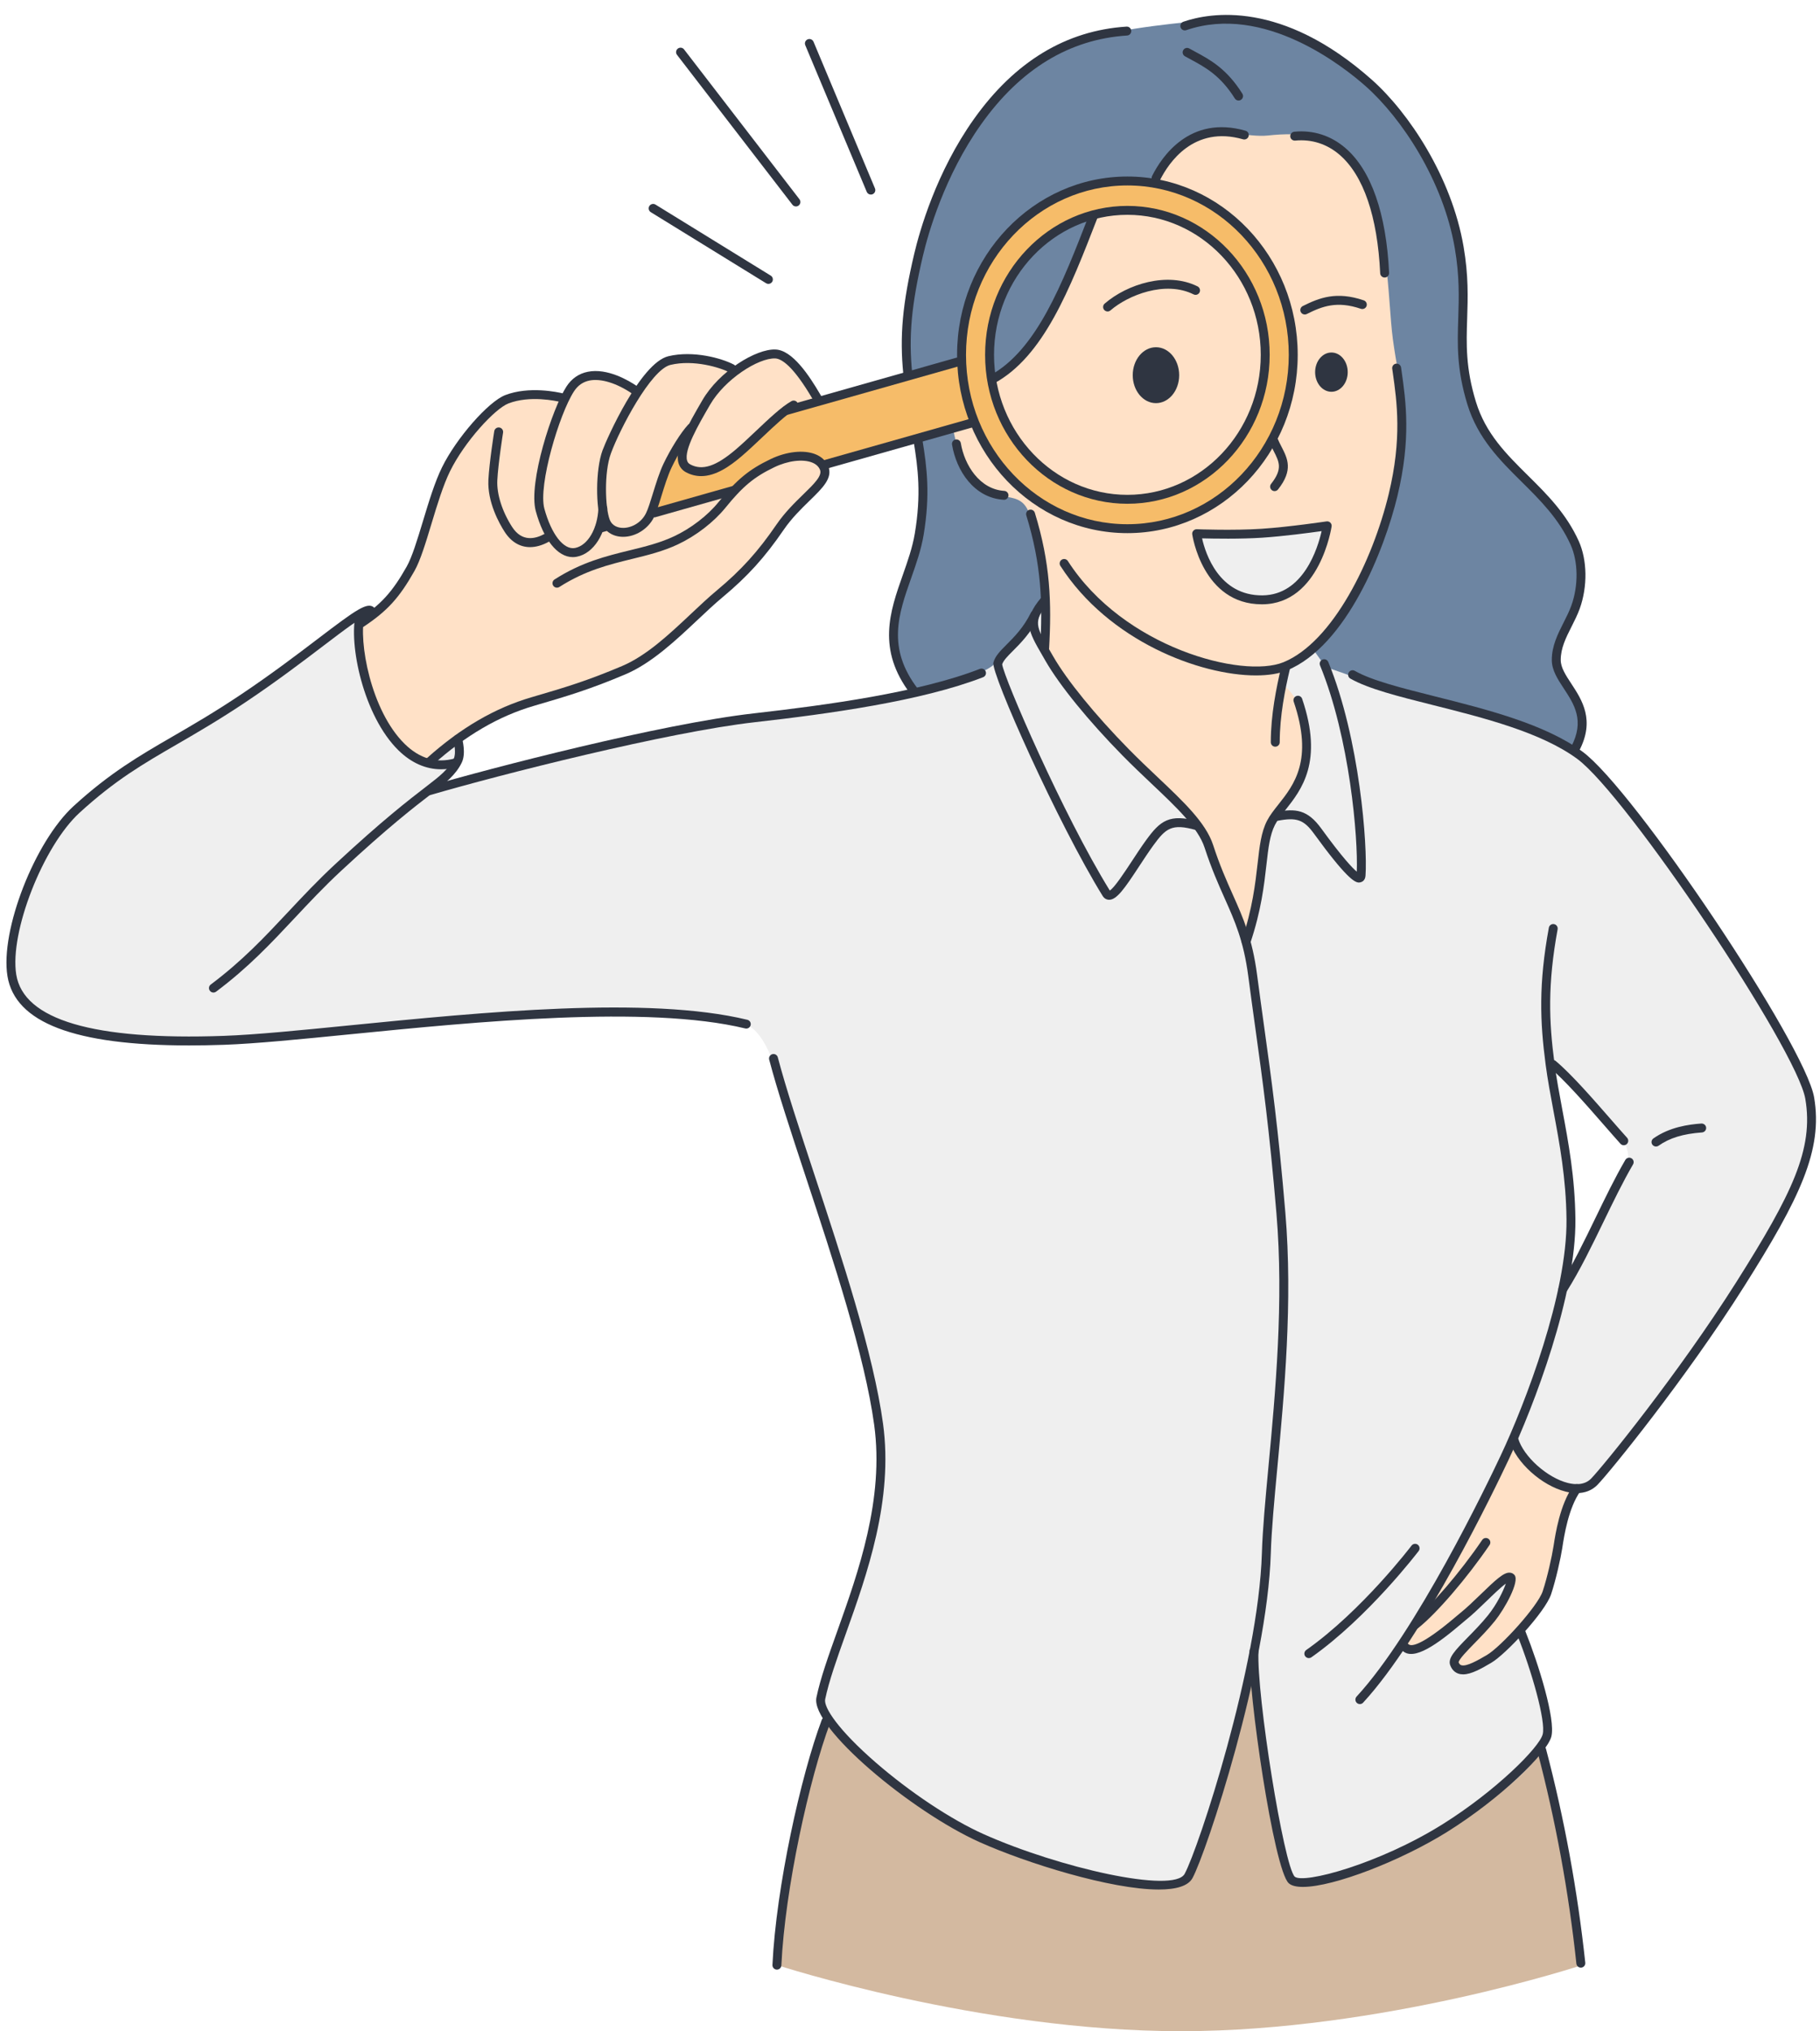<?xml version="1.0" encoding="UTF-8"?><svg xmlns="http://www.w3.org/2000/svg" xmlns:xlink="http://www.w3.org/1999/xlink" height="503.7" preserveAspectRatio="xMidYMid meet" version="1.0" viewBox="-1.6 -3.7 451.3 503.7" width="451.3" zoomAndPan="magnify"><defs><clipPath id="a"><path d="M 332 162 L 448.711 162 L 448.711 367 L 332 367 Z M 332 162"/></clipPath></defs><g><g id="change1_1"><path d="M 223.562 89.27 C 223.562 89.27 221.453 71.172 227.574 53.898 C 231.215 43.637 236.375 31.844 242.891 23.496 C 249.344 15.23 257.145 10.375 262.984 7.77 C 271.906 3.785 287.445 2.32 296.691 1.387 C 304.777 0.57 312.609 1.445 319.543 4.918 C 324.801 7.555 330.457 10.312 335.578 14.793 C 345.832 23.758 354.559 36.562 357.918 47.668 C 359.57 53.121 360.824 61.461 361.039 66.754 C 361.586 80.223 359.012 90.145 365.848 102.102 C 373.211 114.977 385.23 121.027 389.426 131.965 C 390.605 135.043 390.312 142.039 389.344 145.723 C 387.57 152.461 384.094 155.766 384.566 159.812 C 385.375 166.703 389.594 169.543 390.312 172.918 C 391.73 179.562 389.051 182.801 389.051 182.801 L 224.945 167.566 C 224.945 167.566 219.918 161.215 219.973 154.363 C 220.043 146.035 225.301 136.297 226.719 127.852 C 228.402 117.852 226.094 105.152 226.094 105.152 L 223.562 89.27" fill="#6d85a2" fill-rule="evenodd"/></g><g id="change2_1"><path d="M 203.336 423.113 L 308.309 412.211 L 380.68 430.004 C 380.68 430.004 383.57 438.742 386.09 452.141 C 388.602 465.539 390.738 483.598 390.738 483.598 C 390.738 483.598 341.137 500 291.219 500 C 241.297 500 191.062 483.598 191.062 483.598 C 191.062 483.598 192.891 465.047 195.961 449.922 C 199.027 434.805 203.336 423.113 203.336 423.113" fill="#d3b9a0" fill-rule="evenodd"/></g><g id="change3_1"><path d="M 383.297 260.152 C 383.707 260.152 395.973 272.316 399.691 277.137 C 403.406 281.949 401.805 285.398 401.805 284.992 C 401.805 284.727 386.426 314.508 386.426 314.227 C 386.426 314.051 388.348 304.375 387.586 293.188 C 386.566 278.285 383.062 260.152 383.297 260.152 Z M 256.98 145.355 L 254.488 149.457 L 245.316 160.477 C 245.316 160.477 244.465 164.895 210.922 170.941 C 195.188 173.781 178.484 174.672 158.184 178.824 C 132.93 183.992 105.348 192.242 105.348 192.242 C 105.348 192.242 109.617 188.547 111.297 185.602 C 112.973 182.66 112.078 180.438 112.078 180.438 L 87.969 148.352 C 87.969 148.352 71.254 162.051 54.82 172.188 C 39.527 181.617 24.852 186.941 13.512 201.555 C 4.328 213.391 -1.504 232.086 2.727 242.398 C 4.953 247.832 10.805 249.82 18.031 251.664 C 30.926 254.957 49.832 254.895 72.016 252.727 C 92.516 250.727 115.41 248.129 136.422 247.609 C 147.688 247.332 159.863 247.148 169.801 247.934 C 175.324 248.371 179.566 248.113 184 250.652 C 190.891 254.594 192.914 271.152 199.305 289.336 C 203.992 302.664 209.891 319.652 213.461 334.648 C 216.184 346.109 217.492 355.465 216.227 366.602 C 213.672 389.078 203.973 408.047 201.75 416.668 C 200.664 420.871 215.305 438.832 237.895 450.414 C 257.707 460.574 287.844 464.898 291.234 463.234 C 294.629 461.562 298.156 448.555 301.008 438.566 C 305.332 423.422 308.938 409.98 308.938 409.98 C 308.938 409.98 314.633 463.512 319.496 463.234 C 321.887 463.094 330.977 462.098 340.887 457.887 C 357.953 450.629 378.832 437.336 381.871 427.684 C 382.801 424.73 381.816 420.531 380.996 416.805 C 379.254 408.895 375.785 401.504 375.785 401.504 C 375.785 401.504 374.695 385.469 378.137 376.465 C 381.578 367.469 389.57 365.496 389.57 365.496 L 393.121 364.664 C 393.121 364.664 417.102 336.859 433.32 309.848 C 442.566 294.453 449.754 280.707 447.383 269 C 445.898 261.672 442.578 256.23 438.16 248.949 C 432.617 239.797 425.434 228.828 418.707 219.578 C 407.242 203.812 397.16 187.516 385.977 180.762 C 381.195 177.879 360.746 172.207 345.129 167.621 C 335.422 164.773 327.102 161.676 327.102 161.676 L 324.152 157.527 L 256.98 145.355" fill="#efefef" fill-rule="evenodd"/></g><g id="change4_1"><path d="M 138.043 95.348 C 138.043 95.348 140.488 90.48 145.035 90.039 C 149.582 89.602 156.23 93.59 156.23 93.59 C 156.23 93.59 159.582 87.215 165.641 85.812 C 171.695 84.41 180.457 87.984 180.457 87.984 C 180.457 87.984 188.125 82.754 192.578 84.461 C 197.031 86.172 201.465 95.504 201.465 95.504 C 201.465 95.504 219.621 98.695 196.238 121.438 C 193.055 124.531 189.324 131.691 183.961 137.195 C 182.379 138.816 170.109 150.953 159.672 158.82 C 157.27 160.629 152.383 163.254 146.719 165.199 C 139.086 167.82 129.922 169.875 122.387 173.328 C 111.191 178.465 104.734 185.781 104.734 185.781 C 104.734 185.781 97.109 183.078 92.707 174.5 C 88.305 165.922 87.133 151.461 87.133 151.461 C 87.133 151.461 96.359 147.34 101.922 133.18 C 103.836 128.301 105.766 118.973 109.227 111.895 C 112.602 105.008 117.48 100.363 122.129 96.422 C 126.578 92.648 138.043 95.348 138.043 95.348" fill="#ffe1c7" fill-rule="evenodd"/></g><g id="change4_2"><path d="M 269.457 50.219 L 284.762 41.348 C 284.762 41.348 289.055 32.883 295.441 30.051 C 300.316 27.891 307.891 30.441 312.777 29.906 C 320.789 29.027 329.215 29.598 334.523 37.449 C 343.039 50.039 342.41 70.301 343.797 80.492 C 345.566 93.484 347.75 96.363 345.32 113.836 C 343.281 128.504 336.102 142.145 329.953 150.273 C 323.027 159.426 317.188 162.145 317.188 162.145 L 316.516 166.145 C 316.516 166.145 324.02 170.582 321.816 185.824 C 321.121 190.625 315.219 196.031 313.18 202.02 C 311.012 208.398 310.816 215.711 309.828 220.68 C 308.801 225.852 307.031 228.555 307.031 228.555 L 300.98 214.16 L 296.488 202.633 C 296.488 202.633 294.605 199.434 291.73 196.516 C 285.805 190.508 275.668 181.402 269.094 173.789 C 259.32 162.484 257.41 157.402 257.41 157.402 C 257.41 157.402 258.762 142.23 253.812 124.32 C 251.77 116.922 245.773 121.762 239.797 115.949 C 236.641 112.879 234.711 102.598 234.711 102.598 L 243.883 90.734 C 243.883 90.734 249.594 89.066 255.984 78.938 C 262.379 68.812 269.457 50.219 269.457 50.219" fill="#ffe1c7" fill-rule="evenodd"/></g><g id="change4_3"><path d="M 373.555 353.73 C 373.555 353.73 377.41 359.637 381.328 362.41 C 385.242 365.191 388.914 365.688 388.914 365.688 C 388.914 365.688 386.934 370.035 385.488 376.809 C 383.945 384.043 382.762 393.887 377.195 398.895 C 374.441 401.379 366.359 409.27 362.824 410.242 C 361.523 410.598 357.879 409.996 359.164 407.617 C 360.902 404.398 365.297 401.211 368.68 397.035 C 371.602 393.434 373.766 388.617 372.809 388.121 C 371.027 387.199 360.793 398.449 354.57 402.711 C 348.176 407.082 345.812 404.48 345.812 404.48 C 345.812 404.48 353.645 392.676 360.508 380.195 C 367.367 367.723 373.555 353.73 373.555 353.73" fill="#ffe1c7" fill-rule="evenodd"/></g><g id="change5_1"><path d="M 284.141 49.188 C 284.258 49.191 288.918 49.699 293.379 52.074 C 297.945 54.504 302.355 58.867 306.371 64.387 C 311.801 71.84 312.465 84.23 311.43 93.184 C 311.406 93.383 306.164 109.633 292.316 116.996 C 277.543 124.848 262.863 116.164 262.66 116.152 C 262.473 116.141 252.098 110.496 246.793 99.699 C 241.961 89.871 244.551 76.398 244.559 76.246 C 244.57 76.047 248.953 61.402 258.93 54.754 C 270.879 46.777 283.934 49.176 284.141 49.188 Z M 279.984 41.348 C 274.375 41.113 268.805 41.969 264.078 43.699 C 255.816 46.73 245.891 55.906 241.352 64.676 C 235.754 75.488 236.512 85.883 236.512 85.883 L 192.668 98.559 C 192.668 98.559 181.215 110.738 174.547 113.039 C 172.293 113.816 169.707 113.188 168.648 112.207 C 166.578 110.301 167.402 106.629 167.402 106.629 C 167.402 106.629 164.34 110.121 162.746 114.145 C 161.152 118.164 159.703 123.965 159.703 123.965 L 180.266 117.879 C 180.266 117.879 186.312 112.848 191.789 110.688 C 199.641 107.59 202.992 111.699 202.992 111.699 L 239.922 101.051 C 239.922 101.051 246.715 115.074 258.363 122.441 C 268.805 129.047 283.66 129.395 292.293 124.703 C 300.598 120.188 311.875 115.27 317.051 97.824 C 321.574 82.574 315.797 64.07 312.996 61.312 C 311.738 60.07 305.395 50.328 296.074 45.453 C 291.219 42.906 285.598 41.582 279.984 41.348" fill="#f6bc69" fill-rule="evenodd"/></g><g id="change6_1"><path d="M 104.996 186.242 C 104.688 186.242 104.387 186.117 104.168 185.875 C 103.762 185.422 103.801 184.719 104.254 184.312 C 112.641 176.797 121.129 171.855 130.191 169.207 C 138.57 166.762 144.141 165.078 152.66 161.461 C 158.734 158.883 164.344 153.605 169.77 148.496 C 172.004 146.395 174.117 144.402 176.195 142.676 C 182.203 137.664 186.332 133.105 190.918 126.41 C 193.008 123.355 195.555 120.875 197.602 118.883 C 200.242 116.316 202.324 114.285 201.738 112.812 C 201.41 111.992 200.742 111.379 199.754 110.992 C 197.441 110.086 193.777 110.543 190.43 112.152 C 185.422 114.555 182.582 116.906 178.281 122.219 C 175.391 125.777 171.004 129.164 166.535 131.277 C 162.832 133.023 159.082 133.941 155.109 134.914 C 149.398 136.312 143.5 137.762 137.102 141.859 C 136.59 142.191 135.902 142.039 135.574 141.523 C 135.242 141.012 135.395 140.324 135.91 139.996 C 142.613 135.699 148.695 134.207 154.582 132.766 C 158.441 131.82 162.09 130.926 165.59 129.273 C 169.77 127.301 173.871 124.141 176.559 120.824 C 181.102 115.219 184.117 112.727 189.469 110.156 C 193.406 108.266 197.656 107.797 200.559 108.93 C 202.125 109.539 203.242 110.602 203.797 111.996 C 204.926 114.84 202.379 117.324 199.145 120.469 C 197.066 122.496 194.711 124.789 192.742 127.66 C 188.035 134.535 183.789 139.223 177.609 144.375 C 175.582 146.062 173.496 148.027 171.285 150.109 C 165.977 155.105 159.965 160.766 153.527 163.5 C 144.891 167.164 139.27 168.863 130.812 171.332 C 122.074 173.883 113.867 178.668 105.73 185.961 C 105.52 186.148 105.258 186.242 104.996 186.242" fill="#2f3541"/></g><g id="change6_2"><path d="M 172.266 114.367 C 171.031 114.367 169.781 114.086 168.527 113.426 C 167.574 112.918 166.938 112.133 166.641 111.102 C 165.621 107.531 169.102 101.52 172.469 95.711 L 172.551 95.57 C 176.715 88.379 185.852 82.77 190.691 82.969 C 194.875 83.117 199.016 89.371 201.766 94.062 C 201.938 94.355 202.066 94.574 202.148 94.699 C 202.477 95.215 202.324 95.898 201.809 96.23 C 201.293 96.555 200.609 96.406 200.281 95.891 C 200.191 95.754 200.051 95.508 199.859 95.184 C 195.066 87.02 192.188 85.238 190.613 85.184 C 186.441 85.043 178.156 90.309 174.465 96.68 L 174.387 96.816 C 171.539 101.723 168.004 107.828 168.77 110.488 C 168.895 110.938 169.148 111.246 169.566 111.469 C 172.551 113.055 175.91 111.957 180.793 107.812 C 182.418 106.43 184.188 104.754 185.898 103.133 C 189.113 100.086 192.152 97.211 194.648 95.781 C 195.18 95.48 195.855 95.66 196.16 96.191 C 196.461 96.727 196.277 97.398 195.746 97.703 C 193.48 98.996 190.398 101.918 187.422 104.738 C 185.688 106.379 183.898 108.078 182.227 109.496 C 179.402 111.895 175.914 114.367 172.266 114.367" fill="#2f3541"/></g><g id="change6_3"><path d="M 152.914 129.422 C 152.805 129.422 152.699 129.418 152.594 129.414 C 150.223 129.309 148.328 128.02 147.523 125.961 C 146.129 122.406 146.016 112.867 147.805 107.984 C 148.824 105.191 157.195 86.309 164.129 84.637 C 170.285 83.156 177.363 85.125 180.379 86.715 C 180.918 87 181.125 87.668 180.84 88.211 C 180.555 88.75 179.887 88.953 179.344 88.672 C 177.043 87.457 170.422 85.402 164.645 86.789 C 159.785 87.961 152.094 102.711 149.883 108.746 C 148.148 113.469 148.473 122.312 149.586 125.156 C 150.242 126.848 151.812 127.164 152.691 127.203 C 154.613 127.312 157.285 126.191 158.582 123.578 C 159.102 122.535 159.688 120.641 160.305 118.637 C 161.062 116.18 161.922 113.395 162.93 111.293 C 164.688 107.609 167.238 103.555 169.004 101.648 C 169.418 101.203 170.117 101.176 170.562 101.59 C 171.016 102.004 171.043 102.703 170.629 103.152 C 168.996 104.914 166.598 108.738 164.926 112.246 C 163.988 114.203 163.156 116.902 162.418 119.289 C 161.746 121.473 161.164 123.355 160.566 124.562 C 159.129 127.461 156.016 129.422 152.914 129.422" fill="#2f3541"/></g><g id="change6_4"><path d="M 140.438 134.457 C 136.672 134.457 133.215 130.211 131.254 123.035 C 129.348 116.07 135.336 97.59 138.863 92.156 C 140.148 90.176 141.93 88.941 144.148 88.496 C 149.008 87.516 154.312 90.664 156.367 92.066 C 156.875 92.406 157.004 93.098 156.656 93.602 C 156.316 94.105 155.625 94.238 155.121 93.895 C 151.328 91.309 147.391 90.102 144.586 90.664 C 142.949 90.996 141.684 91.879 140.723 93.359 C 137.074 98.977 131.812 116.688 133.387 122.449 C 135.133 128.836 138.199 132.742 141.008 132.188 C 144.145 131.562 146.57 127.43 146.781 122.363 C 146.805 121.754 147.273 121.262 147.93 121.301 C 148.539 121.328 149.016 121.844 148.992 122.453 C 148.734 128.629 145.633 133.523 141.445 134.355 C 141.105 134.426 140.77 134.457 140.438 134.457" fill="#2f3541"/></g><g id="change6_5"><path d="M 129.828 131.977 C 127.332 131.977 125.145 130.688 123.523 128.168 C 122.227 126.148 119.23 120.852 119.508 115.293 C 119.723 111.016 120.906 103.547 120.957 103.23 C 121.055 102.629 121.621 102.215 122.227 102.312 C 122.828 102.41 123.238 102.977 123.145 103.578 C 123.133 103.656 121.926 111.246 121.719 115.402 C 121.547 118.812 122.918 123.137 125.387 126.973 C 127.816 130.746 131.125 129.98 133.477 128.672 C 134.008 128.371 134.684 128.562 134.98 129.102 C 135.281 129.633 135.09 130.309 134.555 130.605 C 132.906 131.523 131.312 131.977 129.828 131.977" fill="#2f3541"/></g><g id="change6_6"><path d="M 87.941 151.914 C 87.582 151.914 87.23 151.742 87.02 151.426 C 86.676 150.914 86.816 150.227 87.324 149.891 C 92.902 146.172 95.688 143.109 99.25 136.797 C 100.586 134.426 101.887 130.121 103.27 125.562 C 104.719 120.766 106.219 115.809 108.016 112.164 C 111.586 104.914 119.5 95.887 123.695 94.273 C 129.605 92.004 136.668 93.535 138.02 93.863 C 138.613 94.008 138.977 94.605 138.836 95.199 C 138.688 95.793 138.098 96.16 137.496 96.012 C 136.254 95.711 129.789 94.301 124.488 96.34 C 121.113 97.637 113.613 105.809 110 113.145 C 108.285 116.621 106.809 121.492 105.387 126.203 C 103.973 130.883 102.637 135.301 101.176 137.883 C 97.414 144.551 94.465 147.785 88.555 151.73 C 88.363 151.855 88.148 151.914 87.941 151.914" fill="#2f3541"/></g><g id="change6_7"><path d="M 277.953 42.289 C 255.887 42.289 237.938 61.133 237.938 84.289 C 237.938 107.453 255.887 126.297 277.953 126.297 C 300.023 126.297 317.973 107.453 317.973 84.289 C 317.973 61.133 300.023 42.289 277.953 42.289 Z M 277.953 128.508 C 254.668 128.508 235.723 108.672 235.723 84.289 C 235.723 59.91 254.668 40.074 277.953 40.074 C 301.242 40.074 320.188 59.91 320.188 84.289 C 320.188 108.672 301.242 128.508 277.953 128.508" fill="#2f3541"/></g><g id="change6_8"><path d="M 277.953 49.57 C 259.719 49.57 244.887 65.148 244.887 84.289 C 244.887 103.438 259.719 119.012 277.953 119.012 C 296.191 119.012 311.027 103.438 311.027 84.289 C 311.027 65.148 296.191 49.57 277.953 49.57 Z M 277.953 121.227 C 258.5 121.227 242.672 104.656 242.672 84.289 C 242.672 63.926 258.5 47.359 277.953 47.359 C 297.406 47.359 313.238 63.926 313.238 84.289 C 313.238 104.656 297.406 121.227 277.953 121.227" fill="#2f3541"/></g><g id="change6_9"><path d="M 193.27 99.238 C 192.789 99.238 192.344 98.922 192.207 98.434 C 192.039 97.844 192.383 97.234 192.969 97.066 L 235.543 85.008 C 236.129 84.836 236.766 85.168 236.934 85.754 C 237.105 86.336 236.801 86.941 236.215 87.113 L 193.57 99.195 C 193.473 99.227 193.371 99.238 193.27 99.238" fill="#2f3541"/></g><g id="change6_10"><path d="M 202.633 112.691 C 202.148 112.691 201.707 112.375 201.566 111.891 C 201.398 111.301 201.738 110.688 202.328 110.523 L 239.449 100.008 C 240.035 99.844 240.648 100.184 240.816 100.773 C 240.98 101.359 240.637 101.973 240.051 102.137 L 202.934 112.652 C 202.832 112.68 202.73 112.691 202.633 112.691" fill="#2f3541"/></g><g id="change6_11"><path d="M 160.617 124.641 L 160.207 123.605 L 159.918 122.535 L 180.191 116.793 C 180.785 116.629 181.395 116.973 181.559 117.559 C 181.727 118.145 181.383 118.758 180.797 118.922 L 160.617 124.641" fill="#2f3541"/></g><g id="change6_12"><path d="M 147.043 128.438 C 146.555 128.438 146.094 128.129 145.957 127.645 C 145.785 127.062 146.094 126.461 146.676 126.289 L 148.379 125.805 C 148.961 125.637 149.578 125.98 149.746 126.57 C 149.914 127.156 149.57 127.77 148.98 127.934 L 147.352 128.395 C 147.25 128.422 147.145 128.438 147.043 128.438" fill="#2f3541"/></g><g id="change6_13"><path d="M 107.797 187.07 C 103.996 187.07 100.402 185.488 97.23 182.395 C 88.488 173.848 84.785 155.926 86.648 148.477 C 86.797 147.883 87.395 147.523 87.992 147.672 C 88.582 147.82 88.941 148.422 88.797 149.016 C 87.238 155.234 90.312 172.531 98.781 180.812 C 102.473 184.422 106.621 185.629 111.113 184.395 C 111.699 184.234 112.309 184.578 112.469 185.168 C 112.633 185.758 112.285 186.367 111.695 186.527 C 110.379 186.891 109.074 187.07 107.797 187.07" fill="#2f3541"/></g><g id="change6_14"><path d="M 51.324 242.434 C 50.988 242.434 50.656 242.281 50.441 241.988 C 50.074 241.5 50.172 240.809 50.664 240.441 C 58.496 234.57 63.992 228.699 69.816 222.484 C 73.418 218.641 77.145 214.664 81.547 210.574 C 93.301 199.664 99.637 194.777 104.27 191.211 L 104.828 190.777 C 107.219 188.934 109.691 187.027 110.922 184.41 C 111.523 183.133 111.051 180.723 110.82 179.902 C 110.652 179.312 110.996 178.703 111.586 178.535 C 112.164 178.363 112.781 178.711 112.949 179.297 C 113.059 179.68 113.984 183.098 112.926 185.352 C 111.465 188.453 108.656 190.621 106.18 192.531 L 105.621 192.965 C 101.023 196.508 94.73 201.355 83.051 212.195 C 78.703 216.23 75.008 220.18 71.434 223.996 C 65.539 230.285 59.977 236.227 51.988 242.211 C 51.789 242.359 51.555 242.434 51.324 242.434" fill="#2f3541"/></g><g id="change6_15"><path d="M 45.281 255.547 C 16.871 255.551 2.117 249.895 0.246 238.34 C -1.582 227.066 7.008 205.004 16.656 196.188 C 25.695 187.93 32.918 183.742 41.281 178.895 C 46.129 176.086 51.625 172.898 58.191 168.5 C 65.73 163.449 72.168 158.555 77.34 154.617 C 86.773 147.438 89.566 145.441 91.191 146.992 C 91.637 147.414 91.652 148.113 91.23 148.559 C 90.863 148.941 90.289 149.004 89.852 148.738 C 88.531 148.883 83.527 152.691 78.68 156.379 C 73.484 160.332 67.02 165.25 59.422 170.34 C 52.797 174.777 47.27 177.984 42.395 180.812 C 33.801 185.789 27.012 189.727 18.148 197.824 C 9.105 206.09 0.73 227.484 2.43 237.984 C 4.246 249.207 21.562 254.324 53.895 253.176 C 61.699 252.898 72.574 251.82 85.172 250.566 C 118.105 247.297 159.094 243.223 183.715 249.188 C 184.309 249.328 184.676 249.926 184.531 250.523 C 184.387 251.113 183.789 251.48 183.191 251.336 C 158.941 245.465 116.43 249.688 85.391 252.77 C 72.758 254.027 61.848 255.109 53.969 255.391 C 50.945 255.496 48.047 255.547 45.281 255.547" fill="#2f3541"/></g><g id="change6_16"><path d="M 104.785 193.508 C 104.309 193.508 103.867 193.195 103.727 192.711 C 103.555 192.125 103.891 191.512 104.477 191.34 C 120.152 186.75 162.258 175.816 185.273 173.207 C 203.5 171.137 226.352 168.016 241.379 162.172 C 241.945 161.949 242.59 162.234 242.812 162.805 C 243.035 163.371 242.75 164.012 242.184 164.234 C 226.914 170.168 203.883 173.32 185.523 175.402 C 163.922 177.855 122.48 188.375 105.098 193.461 C 104.996 193.492 104.891 193.508 104.785 193.508" fill="#2f3541"/></g><g id="change6_17"><path d="M 341.746 65.117 C 341.156 65.117 340.668 64.656 340.641 64.062 C 339.969 49.961 336.496 39.812 330.605 34.711 C 327.465 31.996 323.656 30.773 319.559 31.164 C 318.953 31.219 318.406 30.777 318.348 30.172 C 318.289 29.562 318.734 29.023 319.344 28.965 C 324.035 28.504 328.445 29.914 332.051 33.039 C 338.414 38.543 342.148 49.234 342.852 63.961 C 342.879 64.566 342.406 65.09 341.797 65.117 C 341.777 65.117 341.762 65.117 341.746 65.117" fill="#2f3541"/></g><g id="change6_18"><path d="M 309.828 163.793 C 295.98 163.793 273.312 155.273 261.34 136.625 C 261.008 136.113 261.156 135.43 261.672 135.098 C 262.184 134.77 262.867 134.914 263.199 135.43 C 276.992 156.91 306.527 164.652 316.652 160.52 C 328.875 155.52 338.758 135.383 342.762 118.789 C 346.078 105.051 344.793 95.977 343.762 88.688 L 343.625 87.73 C 343.543 87.129 343.965 86.566 344.566 86.484 C 345.16 86.406 345.73 86.82 345.816 87.426 L 345.953 88.375 C 347.012 95.852 348.332 105.156 344.914 119.309 C 341.727 132.512 332.363 156.484 317.488 162.566 C 315.504 163.379 312.879 163.793 309.828 163.793" fill="#2f3541"/></g><g id="change6_19"><path d="M 285.07 41.539 C 284.906 41.539 284.734 41.504 284.578 41.426 C 284.031 41.152 283.809 40.488 284.082 39.941 C 286.434 35.242 293.395 24.746 307.254 28.719 C 307.844 28.887 308.18 29.496 308.012 30.086 C 307.844 30.672 307.23 31.012 306.645 30.848 C 294.383 27.328 288.164 36.727 286.062 40.93 C 285.867 41.316 285.48 41.539 285.07 41.539" fill="#2f3541"/></g><g id="change6_20"><path d="M 244.387 91.508 C 243.992 91.508 243.613 91.301 243.41 90.93 C 243.121 90.395 243.32 89.723 243.855 89.43 C 255.43 83.141 261.75 66.852 268.441 49.605 C 268.664 49.035 269.305 48.754 269.875 48.977 C 270.445 49.195 270.727 49.84 270.504 50.406 C 263.66 68.039 257.199 84.695 244.91 91.375 C 244.746 91.465 244.562 91.508 244.387 91.508" fill="#2f3541"/></g><g id="change6_21"><path d="M 223.496 90.09 C 222.938 90.09 222.453 89.664 222.398 89.094 C 221.449 79.703 222.184 71.609 225.102 59.223 C 226.441 53.559 230.559 38.961 239.914 25.801 C 250.039 11.562 262.766 3.859 277.742 2.898 C 278.363 2.863 278.879 3.324 278.914 3.934 C 278.957 4.543 278.492 5.07 277.887 5.109 C 263.605 6.023 251.438 13.414 241.719 27.082 C 232.59 39.926 228.562 54.191 227.258 59.73 C 224.398 71.855 223.68 79.754 224.598 88.871 C 224.66 89.48 224.215 90.02 223.605 90.082 C 223.57 90.086 223.531 90.09 223.496 90.09" fill="#2f3541"/></g><g id="change6_22"><path d="M 225.105 168.883 C 224.773 168.883 224.445 168.73 224.227 168.449 C 215.75 157.375 219.062 147.977 222.262 138.891 C 223.441 135.539 224.664 132.074 225.242 128.598 C 226.852 118.953 226.055 112.504 224.934 105.656 C 224.836 105.055 225.242 104.484 225.848 104.387 C 226.449 104.289 227.02 104.695 227.117 105.301 C 228.27 112.344 229.09 118.984 227.426 128.965 C 226.812 132.629 225.562 136.188 224.352 139.625 C 221.203 148.551 218.234 156.98 225.984 167.102 C 226.355 167.59 226.266 168.281 225.777 168.656 C 225.578 168.809 225.344 168.883 225.105 168.883" fill="#2f3541"/></g><g id="change6_23"><path d="M 305.531 21.23 C 305.16 21.23 304.801 21.047 304.59 20.711 C 301.031 15.016 297.172 12.934 293.766 11.098 C 293.238 10.812 292.723 10.535 292.219 10.25 C 291.684 9.949 291.5 9.273 291.801 8.742 C 292.098 8.211 292.773 8.023 293.305 8.324 C 293.801 8.602 294.305 8.871 294.816 9.148 C 298.465 11.117 302.598 13.348 306.465 19.535 C 306.789 20.055 306.633 20.734 306.113 21.059 C 305.934 21.176 305.73 21.23 305.531 21.23" fill="#2f3541"/></g><g id="change6_24"><path d="M 388.977 183.113 C 388.801 183.113 388.625 183.074 388.457 182.984 C 387.922 182.703 387.715 182.031 387.996 181.492 C 391.414 175.027 388.754 170.973 386.184 167.055 C 384.656 164.73 383.215 162.535 383.195 160.012 C 383.176 156.512 384.672 153.551 386.117 150.688 C 386.812 149.316 387.531 147.898 388.043 146.469 C 389.828 141.512 389.754 135.586 387.855 131.375 C 384.93 124.906 380.246 120.266 375.719 115.781 C 370.379 110.496 364.863 105.027 362.27 96.613 C 359.586 87.871 359.785 81.711 360 75.191 C 360.164 70.094 360.336 64.824 359.141 57.848 C 356.273 41.102 345.98 25.613 337.059 17.695 C 331.492 12.758 311.824 -2.844 292.555 3.781 C 291.977 3.98 291.344 3.676 291.148 3.094 C 290.945 2.52 291.254 1.887 291.836 1.688 C 298.449 -0.582 316.238 -3.738 338.527 16.039 C 347.738 24.215 358.363 40.195 361.32 57.473 C 362.555 64.672 362.383 70.055 362.211 75.266 C 362 81.598 361.809 87.574 364.387 95.961 C 366.812 103.848 371.895 108.879 377.273 114.211 C 381.945 118.836 386.773 123.621 389.871 130.465 C 391.996 135.176 392.094 141.75 390.129 147.219 C 389.562 148.777 388.816 150.258 388.094 151.688 C 386.703 154.438 385.395 157.031 385.41 160 C 385.426 161.867 386.633 163.711 388.031 165.84 C 390.684 169.879 393.984 174.906 389.957 182.523 C 389.754 182.902 389.375 183.113 388.977 183.113" fill="#2f3541"/></g><g id="change6_25"><path d="M 257.426 158.375 C 257.426 158.375 257.383 158.371 257.359 158.371 C 256.75 158.336 256.281 157.812 256.32 157.203 C 256.98 145.801 256.637 136.289 252.891 124.109 C 252.707 123.523 253.035 122.902 253.621 122.727 C 254.203 122.551 254.824 122.875 255.004 123.457 C 258.848 135.953 259.203 145.684 258.527 157.332 C 258.492 157.918 258.008 158.375 257.426 158.375" fill="#2f3541"/></g><g id="change6_26"><path d="M 314.621 181.465 C 314.012 181.465 313.516 180.969 313.516 180.355 C 313.516 173.543 314.895 166.816 316.094 161.719 C 316.23 161.121 316.84 160.754 317.422 160.895 C 318.02 161.035 318.391 161.629 318.246 162.227 C 317.074 167.207 315.73 173.77 315.73 180.355 C 315.73 180.969 315.234 181.465 314.621 181.465" fill="#2f3541"/></g><g id="change6_27"><path d="M 247.359 120.242 C 247.359 120.242 247.312 120.242 247.289 120.238 C 239.93 119.781 235.547 113.039 234.473 106.559 C 234.367 105.957 234.773 105.387 235.379 105.285 C 235.977 105.184 236.551 105.594 236.652 106.195 C 237.555 111.629 241.316 117.648 247.43 118.031 C 248.035 118.07 248.5 118.594 248.465 119.203 C 248.426 119.789 247.938 120.242 247.359 120.242" fill="#2f3541"/></g><g id="change3_2"><path d="M 295.129 128.648 C 295.129 128.648 304.25 129.004 311.328 128.531 C 318.406 128.059 327.5 126.691 327.5 126.691 C 327.5 126.691 324.895 144.93 311.445 145.047 C 297.402 145.172 295.129 128.648 295.129 128.648" fill="#efefef" fill-rule="evenodd"/></g><g id="change6_28"><path d="M 296.473 129.801 C 297.312 133.559 300.668 144.027 311.438 143.941 C 321.621 143.852 325.172 132.195 326.117 128.008 C 323.199 128.418 316.711 129.281 311.402 129.637 C 305.98 129.996 299.312 129.875 296.473 129.801 Z M 311.289 146.156 C 296.59 146.156 294.059 128.977 294.035 128.801 C 293.988 128.477 294.09 128.148 294.312 127.906 C 294.531 127.664 294.855 127.527 295.176 127.543 C 295.262 127.547 304.316 127.891 311.254 127.43 C 318.207 126.965 327.246 125.609 327.34 125.598 C 327.68 125.547 328.031 125.66 328.281 125.906 C 328.527 126.152 328.645 126.504 328.594 126.848 C 328.566 127.039 325.688 146.031 311.457 146.156 C 311.398 146.156 311.348 146.156 311.289 146.156" fill="#2f3541"/></g><g id="change6_29"><path d="M 314.453 118.086 C 314.215 118.086 313.973 118.008 313.773 117.848 C 313.289 117.469 313.207 116.773 313.59 116.293 C 316.504 112.59 315.637 110.891 314.191 108.074 C 313.797 107.297 313.383 106.492 313.016 105.57 C 312.785 105.004 313.062 104.359 313.633 104.133 C 314.191 103.906 314.844 104.184 315.07 104.75 C 315.398 105.574 315.789 106.336 316.164 107.066 C 317.688 110.039 319.121 112.848 315.32 117.664 C 315.105 117.941 314.781 118.086 314.453 118.086" fill="#2f3541"/></g><g id="change6_30"><path d="M 324.508 88.586 C 324.508 85.895 326.316 83.715 328.551 83.715 C 330.785 83.715 332.59 85.895 332.59 88.586 C 332.59 91.273 330.785 93.453 328.551 93.453 C 326.316 93.453 324.508 91.273 324.508 88.586" fill="#2f3541" fill-rule="evenodd"/></g><g id="change6_31"><path d="M 279.281 89.34 C 279.281 85.512 281.859 82.406 285.039 82.406 C 288.223 82.406 290.797 85.512 290.797 89.34 C 290.797 93.172 288.223 96.273 285.039 96.273 C 281.859 96.273 279.281 93.172 279.281 89.34" fill="#2f3541" fill-rule="evenodd"/></g><g id="change6_32"><path d="M 273.043 73.539 C 272.734 73.539 272.426 73.406 272.207 73.156 C 271.809 72.695 271.855 71.996 272.316 71.594 C 277.918 66.742 287.898 63.594 295.355 67.32 C 295.902 67.598 296.121 68.262 295.852 68.809 C 295.574 69.355 294.914 69.578 294.367 69.301 C 287.355 65.797 278.102 69.512 273.77 73.266 C 273.559 73.449 273.301 73.539 273.043 73.539" fill="#2f3541"/></g><g id="change6_33"><path d="M 321.945 74.289 C 321.535 74.289 321.148 74.066 320.953 73.68 C 320.68 73.133 320.898 72.469 321.449 72.195 C 325.562 70.133 329.809 68.477 336.57 70.781 C 337.145 70.98 337.457 71.605 337.262 72.188 C 337.062 72.762 336.434 73.07 335.855 72.879 C 329.898 70.844 326.254 72.262 322.438 74.172 C 322.277 74.254 322.109 74.289 321.945 74.289" fill="#2f3541"/></g><g id="change6_34"><path d="M 285.727 464.867 C 273.875 464.867 252.945 458.324 241.348 453.133 C 224.418 445.551 199.312 424.613 200.848 417.238 C 201.828 412.527 203.773 407.074 206.027 400.762 C 211.227 386.188 217.699 368.051 215.164 349.609 C 212.812 332.438 205.035 308.855 198.172 288.047 C 194.559 277.102 191.152 266.762 189.133 259.066 C 188.98 258.477 189.332 257.871 189.926 257.715 C 190.516 257.559 191.121 257.914 191.273 258.504 C 193.273 266.133 196.676 276.441 200.27 287.352 C 207.164 308.25 214.977 331.938 217.359 349.309 C 219.965 368.285 213.395 386.703 208.109 401.508 C 205.887 407.742 203.965 413.129 203.016 417.688 C 202.598 419.707 206.312 425.34 215.555 433.371 C 224.031 440.734 234.262 447.531 242.25 451.109 C 260.848 459.438 289.453 465.961 292.156 460.973 C 295.586 454.645 310.445 409.586 311.305 381.477 C 311.484 375.531 312.164 368.27 312.949 359.855 C 314.648 341.695 316.762 319.098 314.918 297.234 C 313.156 276.281 311.547 264.688 309.684 251.262 C 309.121 247.195 308.535 242.992 307.926 238.344 C 306.777 229.613 304.598 224.723 302.07 219.059 C 300.539 215.621 298.805 211.73 297.105 206.52 C 295.488 201.562 290.152 196.516 283.973 190.672 C 281.613 188.438 279.176 186.129 276.703 183.613 C 268.266 175.02 261.145 166.266 257.652 160.195 L 256.922 158.926 C 253.316 152.715 251.828 150.141 256.578 144.512 C 256.973 144.043 257.672 143.984 258.137 144.379 C 258.605 144.773 258.664 145.469 258.27 145.938 C 254.523 150.379 255.266 151.66 258.832 157.816 L 259.57 159.094 C 262.973 165.008 269.965 173.598 278.281 182.062 C 280.727 184.551 283.148 186.844 285.492 189.062 C 291.895 195.117 297.418 200.344 299.211 205.836 C 300.871 210.934 302.508 214.605 304.09 218.156 C 306.688 223.977 308.93 229.004 310.117 238.055 C 310.73 242.699 311.312 246.898 311.875 250.961 C 313.742 264.414 315.355 276.035 317.129 297.047 C 318.984 319.109 316.859 341.812 315.156 360.059 C 314.371 368.438 313.695 375.672 313.516 381.543 C 312.648 409.969 297.578 455.609 294.102 462.027 C 293.012 464.039 289.941 464.867 285.727 464.867" fill="#2f3541"/></g><g id="change6_35"><path d="M 191.047 484.73 C 191.031 484.73 191.012 484.73 190.996 484.73 C 190.387 484.699 189.91 484.184 189.941 483.57 C 190.852 464.277 197 436.566 202.172 422.789 C 202.387 422.215 203.023 421.934 203.598 422.141 C 204.168 422.359 204.457 422.992 204.246 423.566 C 199.129 437.188 193.055 464.59 192.152 483.672 C 192.125 484.27 191.637 484.73 191.047 484.73" fill="#2f3541"/></g><g id="change6_36"><path d="M 335.602 418.879 C 335.336 418.879 335.066 418.785 334.855 418.59 C 334.402 418.172 334.375 417.473 334.789 417.02 C 349.574 400.988 367.141 364.438 370.512 357.266 C 376.668 344.195 387.031 317.137 386.84 298.664 C 386.73 288.5 385.145 280.004 383.609 271.793 C 382.867 267.812 382.164 264.051 381.664 260.27 C 380.266 249.656 379.906 240.285 382.465 226.352 C 382.57 225.754 383.156 225.355 383.75 225.465 C 384.352 225.574 384.746 226.152 384.637 226.754 C 382.137 240.398 382.484 249.582 383.859 259.977 C 384.352 263.703 385.047 267.438 385.785 271.387 C 387.34 279.691 388.941 288.281 389.051 298.641 C 389.246 317.516 378.75 344.965 372.52 358.211 C 369.121 365.426 351.422 402.25 336.414 418.523 C 336.195 418.762 335.902 418.879 335.602 418.879" fill="#2f3541"/></g><g clip-path="url(#a)" id="change6_51"><path d="M 389.395 366.559 C 388.539 366.559 387.629 366.438 386.676 366.203 C 380.68 364.715 374.289 358.941 372.715 353.59 C 372.539 353.004 372.875 352.387 373.465 352.215 C 374.059 352.039 374.66 352.379 374.836 352.961 C 376.168 357.492 382.062 362.777 387.207 364.055 C 388.926 364.48 391.312 364.637 392.938 362.969 C 395.887 359.938 414.652 336.867 429.02 314.125 C 442.77 292.352 448.18 281.242 446.059 268.801 C 443.961 256.461 401.668 193.422 389.496 184.484 C 380.512 177.883 366.312 174.312 353.781 171.16 C 345.141 168.988 337.676 167.113 333.246 164.578 C 332.715 164.277 332.531 163.598 332.832 163.07 C 333.137 162.539 333.809 162.352 334.344 162.656 C 338.512 165.039 345.836 166.883 354.32 169.016 C 367.051 172.215 381.473 175.844 390.809 182.699 C 403.621 192.109 446.023 255.402 448.242 268.43 C 450.465 281.508 444.688 293.457 430.887 315.305 C 416.441 338.18 397.508 361.445 394.52 364.512 C 393.199 365.863 391.461 366.559 389.395 366.559" fill="#2f3541"/></g><g id="change6_37"><path d="M 385.934 317.105 C 385.73 317.105 385.523 317.051 385.344 316.938 C 384.824 316.609 384.672 315.93 384.996 315.41 C 388.238 310.262 391.184 304.18 394.035 298.301 C 396.402 293.418 398.848 288.367 401.43 283.938 C 401.742 283.406 402.418 283.23 402.945 283.535 C 403.473 283.844 403.652 284.52 403.344 285.047 C 400.801 289.41 398.379 294.422 396.027 299.266 C 393.148 305.199 390.176 311.336 386.867 316.59 C 386.66 316.922 386.297 317.105 385.934 317.105" fill="#2f3541"/></g><g id="change6_38"><path d="M 401.043 280.301 C 400.746 280.301 400.441 280.176 400.227 279.938 C 399.074 278.66 397.684 277.066 396.168 275.332 C 391.836 270.363 386.445 264.188 382.734 261.094 C 382.27 260.707 382.207 260.004 382.598 259.535 C 382.988 259.066 383.684 259.004 384.152 259.395 C 387.996 262.598 393.453 268.852 397.836 273.879 C 399.344 275.605 400.723 277.188 401.863 278.449 C 402.273 278.902 402.238 279.602 401.785 280.012 C 401.578 280.199 401.309 280.301 401.043 280.301" fill="#2f3541"/></g><g id="change6_39"><path d="M 409.031 280.617 C 408.688 280.617 408.34 280.453 408.125 280.148 C 407.773 279.648 407.895 278.961 408.395 278.605 C 412.406 275.785 417.102 275.145 420.281 274.914 C 420.891 274.891 421.422 275.332 421.469 275.938 C 421.516 276.547 421.055 277.078 420.445 277.125 C 415.742 277.469 412.422 278.484 409.668 280.418 C 409.477 280.555 409.25 280.617 409.031 280.617" fill="#2f3541"/></g><g id="change6_40"><path d="M 273.438 219.426 C 273.438 219.426 273.418 219.426 273.41 219.426 C 272.758 219.418 272.191 219.078 271.82 218.473 C 260.875 200.793 244.051 163.207 244.73 160.602 C 245.152 159.004 246.422 157.727 248.031 156.113 C 249.891 154.25 252.207 151.934 254.027 148.242 C 254.301 147.691 254.965 147.469 255.512 147.738 C 256.059 148.008 256.281 148.676 256.012 149.223 C 254.027 153.238 251.469 155.805 249.602 157.676 C 248.277 159 247.223 160.059 246.906 161.043 C 247.344 164.402 261.98 198.309 273.59 217.129 C 274.73 216.461 277.305 212.531 279.051 209.875 C 280.215 208.098 281.422 206.258 282.605 204.633 C 286.074 199.859 288.344 197.98 295.516 199.996 C 296.105 200.164 296.445 200.773 296.281 201.359 C 296.113 201.949 295.516 202.293 294.918 202.129 C 288.977 200.453 287.48 201.688 284.395 205.934 C 283.242 207.52 282.051 209.332 280.898 211.09 C 277.312 216.562 275.34 219.426 273.438 219.426" fill="#2f3541"/></g><g id="change6_41"><path d="M 307.395 230.898 C 307.273 230.898 307.156 230.883 307.039 230.844 C 306.461 230.648 306.148 230.02 306.344 229.441 C 308.977 221.598 309.68 215.402 310.246 210.43 C 310.734 206.102 311.121 202.684 312.578 199.84 C 313.27 198.492 314.297 197.191 315.387 195.816 C 319.281 190.898 324.129 184.781 319.195 170.297 C 318.996 169.719 319.305 169.09 319.883 168.895 C 320.465 168.695 321.09 169.008 321.285 169.582 C 326.609 185.211 321.125 192.137 317.121 197.191 C 316.062 198.535 315.141 199.695 314.551 200.852 C 313.277 203.336 312.906 206.574 312.441 210.68 C 311.867 215.758 311.148 222.078 308.441 230.145 C 308.285 230.605 307.855 230.898 307.395 230.898" fill="#2f3541"/></g><g id="change6_42"><path d="M 335.355 215.152 C 334.277 215.152 332.043 213.793 324.23 203.043 C 321.691 199.551 319.914 198.926 315.18 199.844 C 314.586 199.953 313.996 199.566 313.883 198.969 C 313.766 198.367 314.156 197.785 314.758 197.672 C 319.684 196.715 322.633 197.078 326.02 201.742 C 331.324 209.039 333.781 211.578 334.836 212.457 C 335.172 204.133 333.113 179.305 325.723 161.305 C 325.492 160.742 325.766 160.094 326.328 159.863 C 326.898 159.633 327.539 159.902 327.773 160.465 C 335.586 179.5 337.539 206.09 337 213.461 C 336.914 214.641 336.172 214.977 335.855 215.066 C 335.711 215.105 335.555 215.152 335.355 215.152" fill="#2f3541"/></g><g id="change6_43"><path d="M 361.199 411.512 C 360.773 411.512 360.363 411.449 359.98 411.312 C 359.344 411.086 358.492 410.543 358.004 409.242 C 357.344 407.473 359.254 405.52 362.414 402.281 C 363.996 400.668 365.781 398.844 367.367 396.875 C 369.59 394.117 371.191 390.781 371.797 389.004 C 370.574 389.891 368.617 391.785 367.09 393.266 C 365.297 394.996 363.445 396.789 361.777 398.109 C 361.586 398.266 361.273 398.527 360.879 398.867 C 354.91 403.949 349 408.285 346.188 405.664 C 345.738 405.246 345.715 404.547 346.133 404.102 C 346.547 403.652 347.25 403.629 347.691 404.047 C 348.227 404.539 350.43 404.855 359.441 397.18 C 359.867 396.82 360.199 396.539 360.402 396.375 C 361.984 395.121 363.801 393.371 365.551 391.676 C 369.27 388.07 371.32 386.156 372.797 386.293 C 373.258 386.32 373.672 386.535 373.961 386.891 C 375.266 388.527 371.496 395.277 369.09 398.266 C 367.438 400.316 365.609 402.184 364 403.832 C 362.355 405.516 360.102 407.816 360.094 408.535 C 360.281 409.016 360.543 409.16 360.719 409.227 C 362.008 409.684 364.934 407.977 367.07 406.73 C 370.559 404.695 379.703 394.602 380.926 390.941 C 382.105 387.398 383.242 382.195 383.609 379.801 L 383.652 379.551 C 384.078 376.762 385.219 369.348 388.492 364.785 C 388.848 364.293 389.535 364.176 390.035 364.535 C 390.531 364.887 390.645 365.578 390.289 366.078 C 387.324 370.211 386.246 377.238 385.836 379.887 L 385.801 380.141 C 385.418 382.609 384.242 387.98 383.023 391.641 C 381.539 396.094 371.758 406.555 368.184 408.641 C 365.762 410.055 363.27 411.512 361.199 411.512" fill="#2f3541"/></g><g id="change6_44"><path d="M 349.336 400.305 C 349.012 400.305 348.688 400.16 348.469 399.883 C 348.09 399.402 348.172 398.711 348.648 398.328 C 353.086 394.816 360.52 386.156 365.934 378.18 C 366.273 377.676 366.961 377.539 367.473 377.887 C 367.977 378.23 368.105 378.914 367.762 379.422 C 362.238 387.559 354.613 396.434 350.023 400.062 C 349.82 400.227 349.574 400.305 349.336 400.305" fill="#2f3541"/></g><g id="change6_45"><path d="M 321.473 464.219 C 319.875 464.219 318.672 463.938 317.977 463.32 C 314.27 460.035 307.777 415.512 308.258 405.641 C 308.285 405.027 308.867 404.551 309.414 404.59 C 310.027 404.617 310.496 405.137 310.465 405.746 C 309.941 416.613 316.738 458.949 319.449 461.676 C 321.57 463.539 340.277 458.594 356.145 448.66 C 369.367 440.379 380.133 429.598 380.941 426.367 C 381.746 423.141 378.238 410.742 374.586 401.633 C 374.355 401.062 374.633 400.418 375.199 400.191 C 375.766 399.969 376.414 400.238 376.641 400.809 C 379.957 409.082 384.148 422.652 383.09 426.906 C 382.059 431.016 370.578 442.23 357.316 450.535 C 345.918 457.672 329.172 464.219 321.473 464.219" fill="#2f3541"/></g><g id="change6_46"><path d="M 390.391 484.238 C 389.836 484.238 389.355 483.816 389.293 483.246 C 387.383 465.43 384.129 447.703 379.613 430.562 C 379.461 429.973 379.812 429.363 380.402 429.211 C 380.996 429.062 381.602 429.406 381.758 430 C 386.297 447.246 389.57 465.082 391.496 483.016 C 391.559 483.621 391.121 484.164 390.512 484.234 C 390.469 484.234 390.43 484.238 390.391 484.238" fill="#2f3541"/></g><g id="change6_47"><path d="M 322.945 407.48 C 322.602 407.48 322.258 407.316 322.039 407.012 C 321.691 406.512 321.812 405.82 322.309 405.469 C 336.102 395.746 348.297 379.742 348.418 379.578 C 348.785 379.098 349.48 378.996 349.969 379.367 C 350.453 379.734 350.551 380.43 350.184 380.918 C 350.059 381.082 337.66 397.355 323.586 407.277 C 323.391 407.414 323.168 407.48 322.945 407.48" fill="#2f3541"/></g><g id="change6_48"><path d="M 188.938 66.703 C 188.738 66.703 188.539 66.648 188.359 66.535 L 159.777 48.918 C 159.258 48.598 159.098 47.914 159.414 47.395 C 159.738 46.875 160.422 46.715 160.938 47.031 L 189.52 64.652 C 190.039 64.973 190.199 65.656 189.883 66.176 C 189.672 66.516 189.309 66.703 188.938 66.703" fill="#2f3541"/></g><g id="change6_49"><path d="M 195.766 47.496 C 195.434 47.496 195.105 47.348 194.891 47.062 L 166.277 9.906 C 165.902 9.422 165.992 8.727 166.477 8.355 C 166.961 7.98 167.656 8.07 168.027 8.555 L 196.641 45.715 C 197.016 46.199 196.922 46.895 196.438 47.266 C 196.238 47.422 196 47.496 195.766 47.496" fill="#2f3541"/></g><g id="change6_50"><path d="M 214.344 44.551 C 213.91 44.551 213.5 44.297 213.324 43.871 L 198.082 7.508 C 197.844 6.941 198.109 6.297 198.676 6.059 C 199.234 5.82 199.887 6.09 200.125 6.648 L 215.363 43.016 C 215.602 43.578 215.336 44.227 214.77 44.465 C 214.633 44.523 214.488 44.551 214.344 44.551" fill="#2f3541"/></g></g></svg>